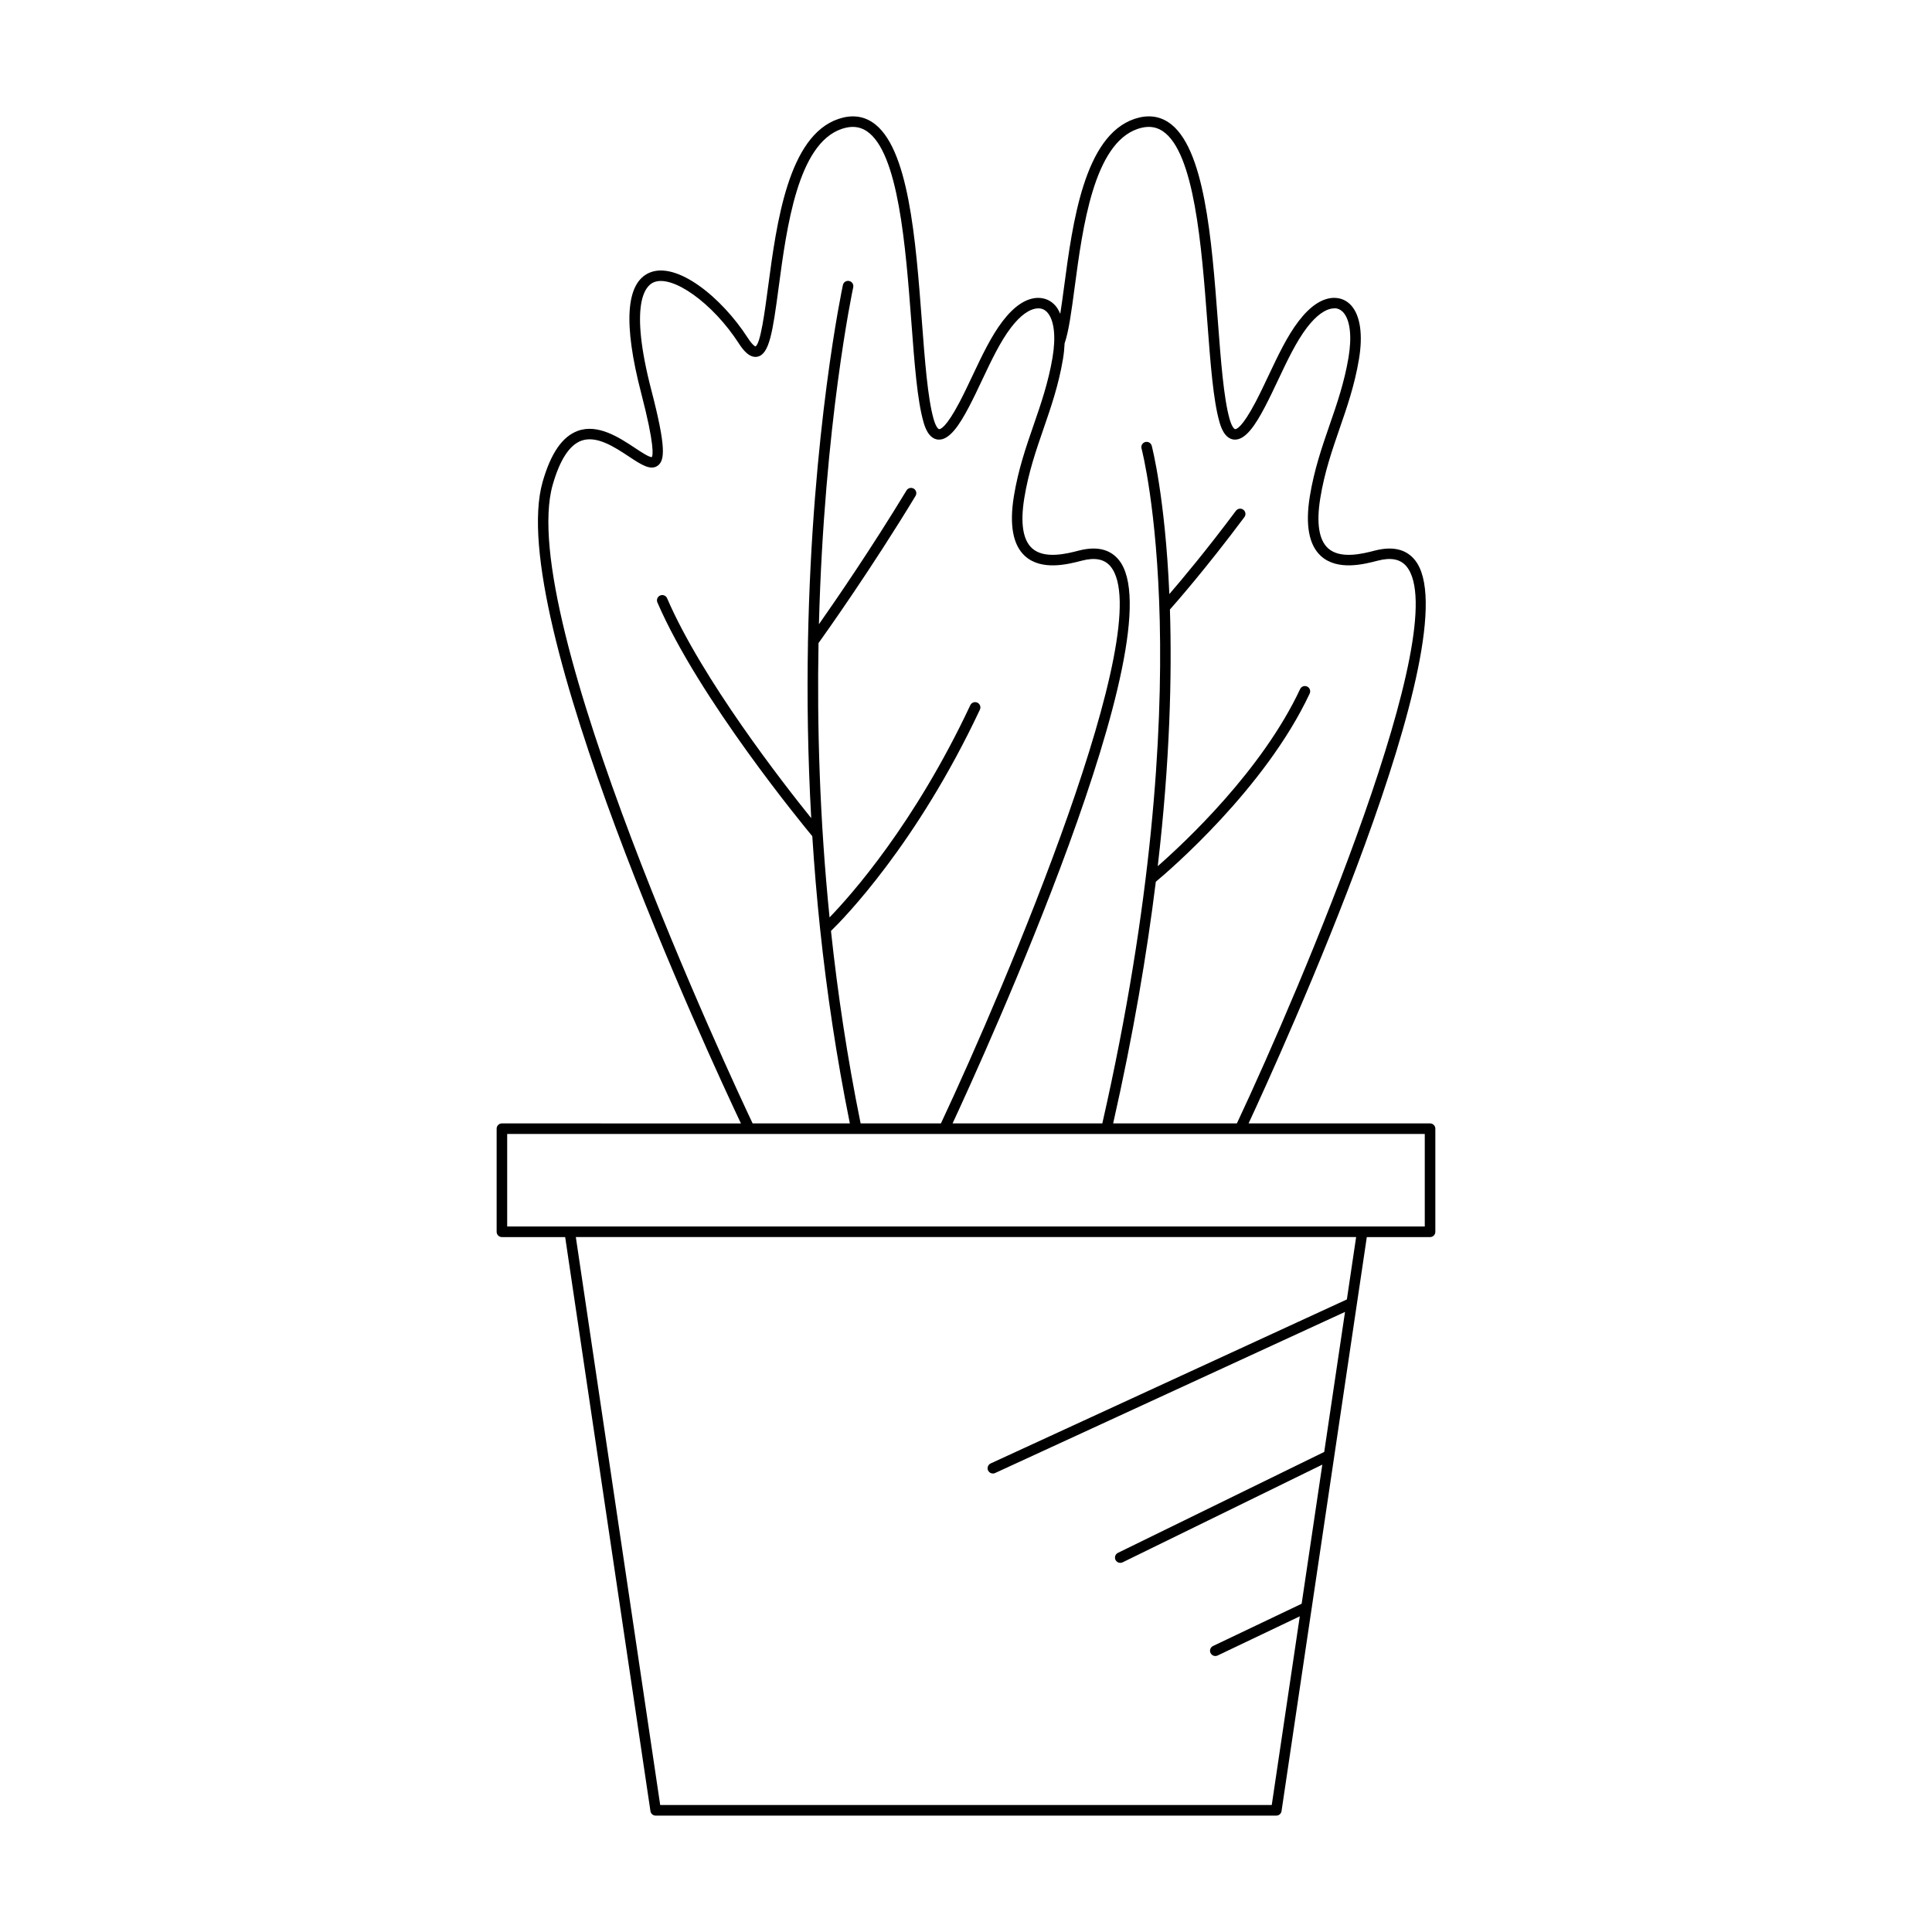 <?xml version="1.0" encoding="UTF-8"?>
<!-- Uploaded to: SVG Repo, www.svgrepo.com, Generator: SVG Repo Mixer Tools -->
<svg fill="#000000" width="800px" height="800px" version="1.1" viewBox="144 144 512 512" xmlns="http://www.w3.org/2000/svg">
 <path d="m524.38 443.11c0-0.773-0.629-1.398-1.398-1.398h-48.094c7.875-16.938 59.73-130.44 44-149.39-2.336-2.812-5.867-3.629-10.621-2.391-2.938 0.762-9.035 2.348-12.316-0.633-2.438-2.219-3.133-6.699-2.055-13.312 1.109-6.836 3.144-12.711 5.106-18.395 1.957-5.66 3.984-11.512 5.129-18.348 1.086-6.457 0.383-11.508-1.98-14.219-1.234-1.426-2.859-2.109-4.719-2.09-3.102 0.094-6.231 2.18-9.301 6.199-3.019 3.949-5.488 9.18-7.879 14.234-1.164 2.465-2.328 4.938-3.559 7.273-3.547 6.731-5.062 7.148-5.394 7.078-0.195-0.02-0.836-0.539-1.441-2.668-1.562-5.496-2.316-15.422-3.109-25.926-1.645-21.727-3.504-46.348-13.086-52.703-2.613-1.742-5.648-2.043-9.008-0.914-13.332 4.481-16.406 27.559-18.648 44.41-0.348 2.633-0.68 5.055-1.023 7.254-0.355-0.805-0.758-1.551-1.273-2.144-1.234-1.426-2.859-2.109-4.719-2.09-3.102 0.094-6.231 2.18-9.301 6.199-3.019 3.949-5.488 9.18-7.879 14.234-1.164 2.465-2.328 4.938-3.559 7.273-3.547 6.731-5.066 7.148-5.394 7.078-0.195-0.02-0.836-0.539-1.441-2.668-1.562-5.496-2.316-15.422-3.109-25.926-1.645-21.727-3.504-46.348-13.086-52.703-2.613-1.742-5.648-2.043-9.008-0.914-13.332 4.477-16.406 27.559-18.648 44.41-0.902 6.762-2.016 15.176-3.356 15.887-0.004-0.004-0.66-0.129-2.055-2.285-6.934-10.75-18.844-20.395-26.094-17.23-6.211 2.727-6.926 13.473-2.125 31.945 3.609 13.879 3.09 16.48 2.816 16.887-0.711 0.105-2.981-1.422-4.516-2.441-4.129-2.731-9.809-6.469-15.152-4.484-4.074 1.504-7.106 5.914-9.277 13.484-10.125 35.348 44.402 152.81 52.551 170.04l-63.344-0.012c-0.77 0-1.398 0.625-1.398 1.398v27.332c0 0.773 0.629 1.398 1.398 1.398h16.762l22.598 152.12c0.098 0.688 0.688 1.195 1.383 1.195h164.48c0.695 0 1.285-0.508 1.383-1.195l22.598-152.12h16.762c0.77 0 1.398-0.625 1.398-1.398zm-98.695-203.88c0.254-1.5 0.387-2.91 0.449-4.246 1.098-3.129 1.816-8.492 2.644-14.711 2.144-16.125 5.086-38.203 16.762-42.129 2.531-0.848 4.68-0.66 6.57 0.598 8.441 5.598 10.328 30.543 11.848 50.582 0.836 11.113 1.562 20.715 3.207 26.48 0.312 1.094 1.258 4.418 3.844 4.688 3.027 0.27 5.719-3.922 8.156-8.555 1.25-2.375 2.438-4.883 3.617-7.387 2.328-4.922 4.731-10.016 7.566-13.727 2.504-3.273 4.981-5.035 7.168-5.102 0.852-0.113 1.832 0.34 2.519 1.125 1.777 2.039 2.262 6.383 1.332 11.918-1.109 6.606-3.094 12.344-5.019 17.895-2 5.793-4.074 11.785-5.227 18.859-1.234 7.606-0.246 12.934 2.938 15.832 4.41 4.012 11.5 2.16 15.039 1.238 3.519-0.918 6.019-0.43 7.633 1.508 12.781 15.414-27.754 111-44.938 147.61h-32.793c5.344-23.625 8.945-44.969 11.305-64.035 3.441-2.867 28.992-24.703 40.773-49.867 0.328-0.699 0.027-1.535-0.672-1.863-0.707-0.324-1.531-0.031-1.863 0.676-10.059 21.484-30.457 40.551-37.727 46.93 3.238-27.816 3.785-50.512 3.227-68.023 1.406-1.578 9.508-10.781 19.738-24.488 0.465-0.617 0.332-1.496-0.285-1.957-0.617-0.461-1.492-0.332-1.957 0.285-7.848 10.508-14.398 18.309-17.648 22.074-1.121-25.727-4.594-39.031-4.672-39.316-0.203-0.742-0.98-1.176-1.715-0.98-0.75 0.203-1.188 0.973-0.984 1.719 0.164 0.605 16.18 61.82-10.391 178.85h-39.684c7.875-16.938 59.73-130.44 44-149.39-2.336-2.812-5.867-3.629-10.621-2.391-2.938 0.762-9.035 2.348-12.316-0.633-2.438-2.219-3.133-6.699-2.055-13.312 1.109-6.84 3.144-12.719 5.106-18.402 1.953-5.664 3.977-11.512 5.125-18.344zm-135.2 33.203c1.879-6.562 4.422-10.477 7.555-11.633 4.039-1.484 8.812 1.66 12.641 4.195 3.191 2.109 5.719 3.781 7.606 2.422 1.93-1.379 2.234-4.957-1.645-19.906-5.992-23.039-1.617-27.73 0.543-28.676 4.981-2.199 15.754 5.531 22.617 16.18 1.113 1.734 2.844 3.957 4.965 3.504 3.106-0.695 3.996-6.414 5.57-18.25 2.148-16.121 5.086-38.203 16.766-42.125 2.531-0.848 4.68-0.66 6.57 0.598 8.441 5.598 10.328 30.543 11.848 50.582 0.836 11.113 1.562 20.715 3.207 26.48 0.312 1.094 1.258 4.418 3.844 4.688 3.012 0.27 5.719-3.922 8.156-8.555 1.25-2.375 2.438-4.883 3.617-7.387 2.328-4.922 4.731-10.016 7.566-13.727 2.504-3.273 4.981-5.035 7.168-5.102 0.031-0.004 0.07-0.004 0.109-0.004 0.961 0 1.75 0.371 2.41 1.129 1.777 2.039 2.262 6.383 1.332 11.918-1.113 6.602-3.094 12.34-5.012 17.883-2.008 5.797-4.078 11.793-5.231 18.871-1.234 7.606-0.246 12.934 2.938 15.832 4.406 4.012 11.5 2.16 15.039 1.238 3.516-0.918 6.023-0.43 7.633 1.508 12.781 15.414-27.754 111-44.938 147.61h-21.285c-3.547-17.438-6.09-34.52-7.856-50.996 3.352-3.258 22.699-22.957 39.465-58.645 0.328-0.699 0.027-1.535-0.672-1.863-0.688-0.324-1.531-0.031-1.863 0.668-14.773 31.457-31.555 50.305-37.305 56.25-2.648-26.254-3.324-50.855-2.926-72.699 2.07-2.887 13.992-19.652 25.715-39.004 0.398-0.66 0.191-1.52-0.469-1.922-0.668-0.395-1.52-0.188-1.926 0.473-9.301 15.352-18.719 29.059-23.211 35.461 1.387-53.137 8.961-88.699 9.09-89.297 0.164-0.758-0.312-1.504-1.066-1.668-0.789-0.16-1.504 0.312-1.668 1.066-0.137 0.621-8.203 38.469-9.258 94.488-0.008 0.141-0.039 0.254-0.004 0.387-0.262 14.387-0.055 29.953 0.863 46.41-7.488-9.297-28.945-36.828-38.195-58.277-0.305-0.711-1.125-1.035-1.836-0.73-0.711 0.305-1.039 1.129-0.734 1.84 10.973 25.449 38.703 59.121 41.051 61.949 0.512 7.996 1.184 16.176 2.066 24.531-0.004 0.035 0.012 0.062 0.012 0.102 1.758 16.625 4.312 33.879 7.875 51.484h-25.766c-5.078-10.719-62.98-134.34-52.973-169.28zm210.45 215.93-94.398 43.465c-0.699 0.324-1.012 1.152-0.688 1.855 0.242 0.516 0.742 0.816 1.273 0.816 0.195 0 0.395-0.039 0.586-0.129l92.738-42.699-5.512 37.105-54.668 26.746c-0.695 0.34-0.98 1.18-0.641 1.871 0.242 0.496 0.738 0.785 1.258 0.785 0.207 0 0.414-0.047 0.617-0.141l52.93-25.898-5.477 36.871-23.48 11.195c-0.699 0.332-0.996 1.168-0.66 1.863 0.242 0.504 0.742 0.797 1.262 0.797 0.203 0 0.41-0.043 0.602-0.137l21.785-10.387-7.43 50.004h-162.07l-22.359-150.52h206.79zm20.645-19.328h-243.17v-24.531h243.17z"/>
</svg>
